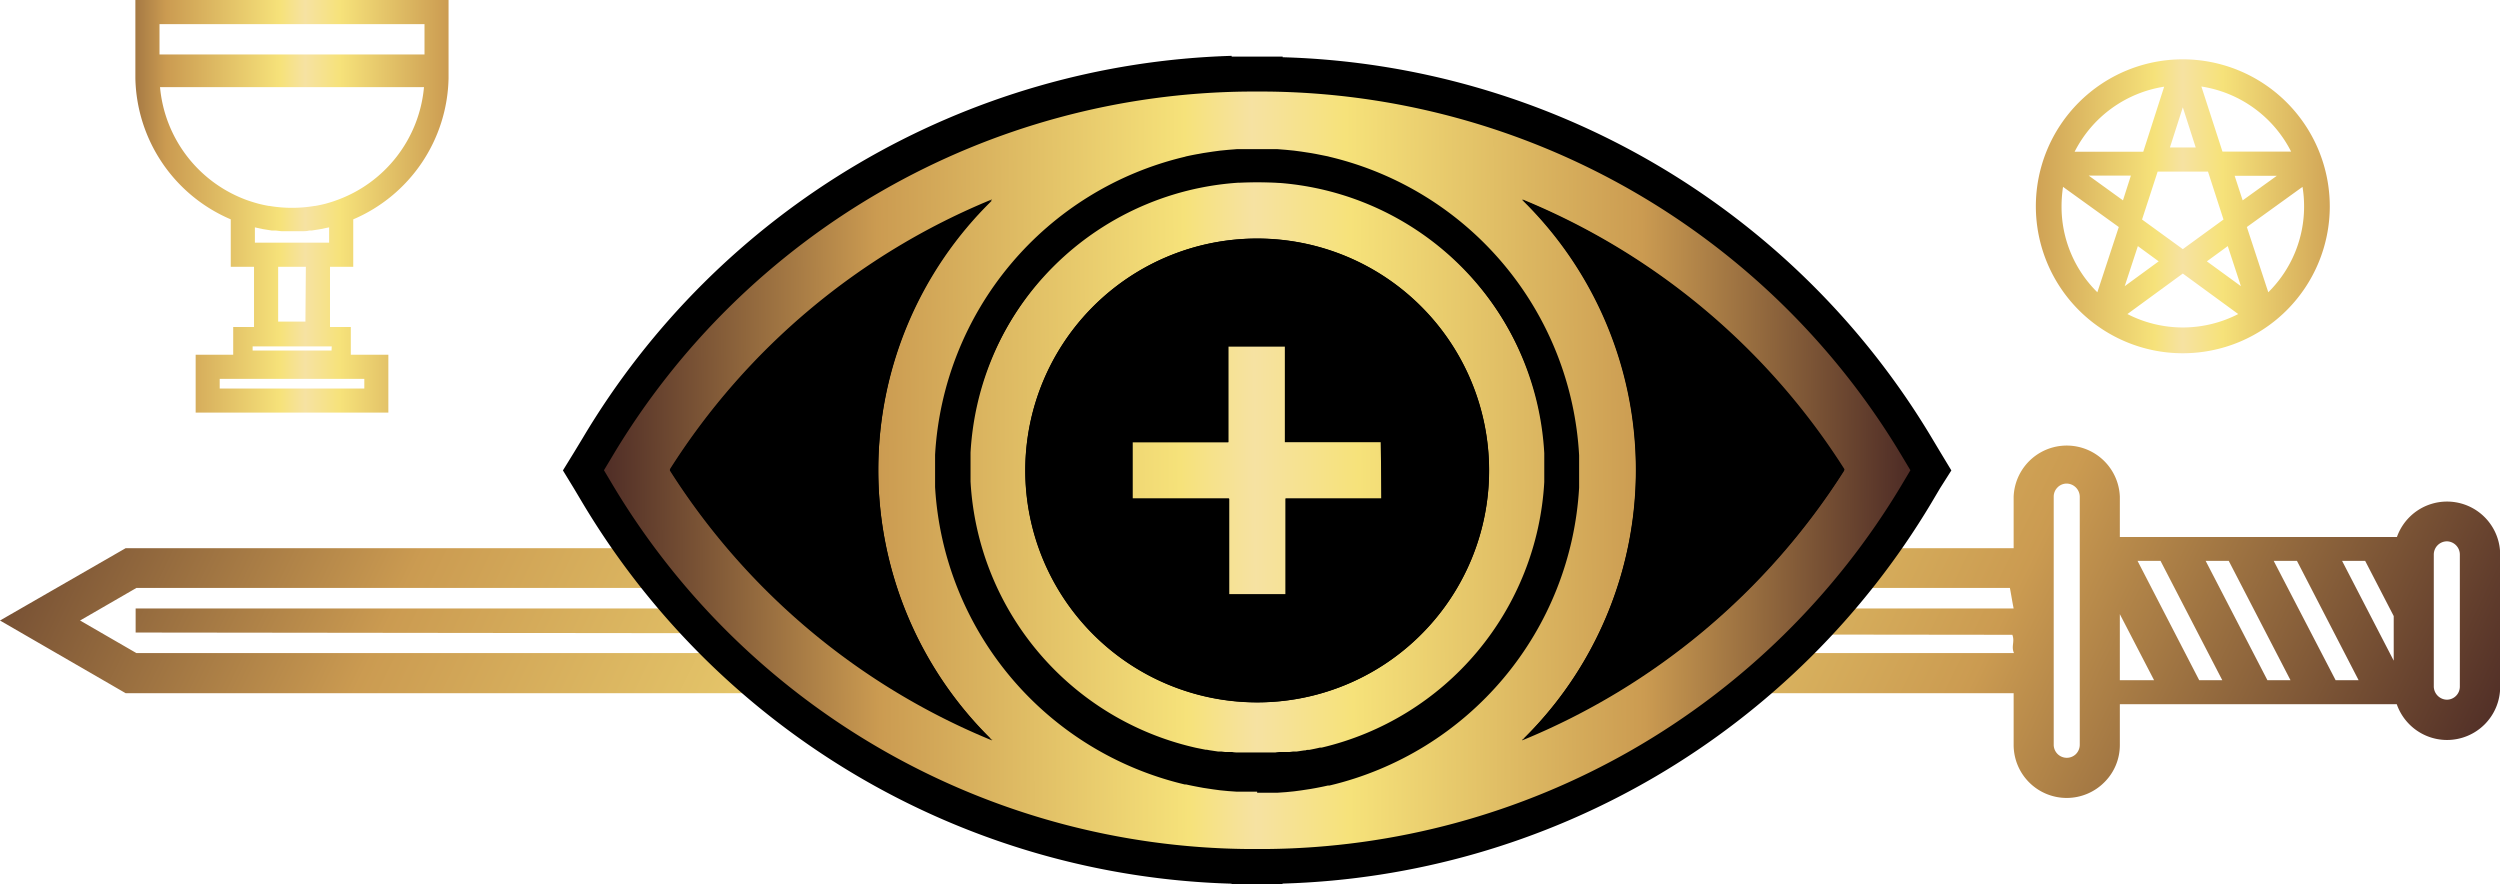 <?xml version="1.0" encoding="UTF-8"?> <svg xmlns="http://www.w3.org/2000/svg" xmlns:xlink="http://www.w3.org/1999/xlink" viewBox="0 0 286.98 101.53"> <defs> <style>.cls-1{fill:url(#Новый_образец_градиента_1);}.cls-2{fill:url(#Новый_образец_градиента_1-2);}.cls-3{fill:url(#Новый_образец_градиента_1-4);}.cls-4{fill:url(#Новый_образец_градиента_1-5);}.cls-5{fill:url(#Новый_образец_градиента_1-6);}.cls-6{fill:url(#Новый_образец_градиента_1-7);}</style> <linearGradient id="Новый_образец_градиента_1" x1="317.79" y1="242.98" x2="445.17" y2="-19.86" gradientTransform="translate(250.6 -317.44) rotate(90)" gradientUnits="userSpaceOnUse"> <stop offset="0" stop-color="#462523"></stop> <stop offset="0.22" stop-color="#cb9b51"></stop> <stop offset="0.45" stop-color="#f6e27a"></stop> <stop offset="0.5" stop-color="#f6e2a2"></stop> <stop offset="0.57" stop-color="#f6e27a"></stop> <stop offset="0.79" stop-color="#cb9b51"></stop> <stop offset="1" stop-color="#462523"></stop> </linearGradient> <linearGradient id="Новый_образец_градиента_1-2" x1="217.94" y1="23.68" x2="283.21" y2="23.68" gradientTransform="matrix(1, 0, 0, 1, 0, 0)" xlink:href="#Новый_образец_градиента_1"></linearGradient> <linearGradient id="Новый_образец_градиента_1-4" x1="6.55" y1="23.68" x2="63.54" y2="23.68" gradientTransform="matrix(1, 0, 0, 1, 0, 0)" xlink:href="#Новый_образец_градиента_1"></linearGradient> <linearGradient id="Новый_образец_градиента_1-5" x1="58.87" y1="54.5" x2="229.22" y2="53.51" gradientTransform="matrix(1, 0, 0, 1, 0, 0)" xlink:href="#Новый_образец_градиента_1"></linearGradient> <linearGradient id="Новый_образец_градиента_1-6" x1="64.91" y1="54.47" x2="223.22" y2="53.55" gradientTransform="matrix(1, 0, 0, 1, 0, 0)" xlink:href="#Новый_образец_градиента_1"></linearGradient> <linearGradient id="Новый_образец_градиента_1-7" x1="66.97" y1="54.46" x2="220.92" y2="53.56" gradientTransform="matrix(1, 0, 0, 1, 0, 0)" xlink:href="#Новый_образец_градиента_1"></linearGradient> </defs> <title>Ресурс 8</title> <g id="Слой_2" data-name="Слой 2"> <g id="Слой_2-2" data-name="Слой 2"> <path class="cls-1" d="M14.42,79.57H231.15V85.5a6.09,6.09,0,0,0,10.4,4.31,6,6,0,0,0,1.79-4.31V80.84h31.79a6.12,6.12,0,0,0,1.44,2.3A6.1,6.1,0,0,0,287,78.83V63.64h0a6.1,6.1,0,0,0-11.85-2H243.34V57a6.1,6.1,0,0,0-12.19,0v5.93H14.42L0,71.23Zm228.92-1.49V70.5l3.93,7.58Zm37.54-15.94a1.52,1.52,0,0,1,1.49,1.5V78.83a1.5,1.5,0,0,1-1.49,1.49,1.54,1.54,0,0,1-1.5-1.49V63.64A1.52,1.52,0,0,1,280.88,62.14Zm-9.38,2.24,3.28,6.34v5.12l-5.93-11.46Zm-7.83,0,7.08,13.7h-2.64L261,64.38Zm-7.83,0,7.09,13.7h-2.65l-7.09-13.7Zm-7.83,0,7.09,13.7h-2.65l-7.08-13.7ZM235.75,57a1.49,1.49,0,0,1,.44-1.05,1.47,1.47,0,0,1,1.06-.44A1.53,1.53,0,0,1,238.74,57V85.5a1.52,1.52,0,0,1-.44,1.06,1.5,1.5,0,0,1-2.55-1.06V79.57h0V62.89h0ZM15.66,67.49H230.72c.16.83.27,1.57.43,2.36H15.57v2.76L231,72.87c.31.79-.16,1.32.19,2.1H15.66L9.19,71.23Z"></path> <path class="cls-2" d="M250.57,6.81a16.87,16.87,0,1,0,16.87,16.87A16.89,16.89,0,0,0,250.57,6.81Zm2.89,12.89,1.78,5.5-4.67,3.4-4.68-3.4,1.79-5.5Zm-.76-9.77A13.93,13.93,0,0,1,263,17.4l-7.88,0Zm-3.61,7,1.48-4.61,1.48,4.61Zm-3.06.49-7.88,0a13.93,13.93,0,0,1,10.28-7.47Zm-6.26,2.74,4.84,0L243.7,23Zm3.45,5.9-2.46,7.49a13.76,13.76,0,0,1-4.11-9.88,14.88,14.88,0,0,1,.17-2.22Zm2.19,2.19L247.8,30l-3.9,2.85Zm5.16,3.15,6.36,4.65a13.9,13.9,0,0,1-12.72,0Zm2.76-1.4,2.4-1.75,1.51,4.6Zm3.19-9.82,4.84,0L257.44,23Zm7.79,1.27a13.66,13.66,0,0,1,.18,2.22,13.8,13.8,0,0,1-4.11,9.88l-2.46-7.49Z"></path> <path class="cls-2" d="M250.57,2.8a20.88,20.88,0,1,0,20.88,20.88A20.9,20.9,0,0,0,250.57,2.8Zm0,39a18.11,18.11,0,1,1,18.11-18.11A18.13,18.13,0,0,1,250.57,41.79Z"></path> <path class="cls-3" d="M15.54,0V9h0A18,18,0,0,0,26.49,25.18v5.45h2.67v6.91H26.77v3.18H22.46v6.64H44.58V40.72H40.27V37.54H37.88V30.63h2.67V25.18A18,18,0,0,0,51.49,9h0V0ZM41.82,44.6H25.22V43.49h16.6Zm-3.76-4.36H29v-.48h9.08Zm-3-3.32H31.93V30.63h3.18ZM37.78,26.1v1.76H29.26V26.1l.27.06.6.13.37.06.68.11.3,0c.28,0,.56.06.85.08h.14q.53,0,1.05,0t1,0h.14c.29,0,.57,0,.85-.08l.29,0,.69-.11.36-.06.62-.13ZM38.59,23c-.35.13-.7.24-1.06.34l-.18.05c-.39.1-.78.18-1.17.25h-.07a15.53,15.53,0,0,1-5.18,0h-.07c-.39-.07-.78-.15-1.17-.25l-.18-.05c-.36-.1-.71-.21-1.06-.33A15.25,15.25,0,0,1,18.37,10h30.3A15.23,15.23,0,0,1,38.59,23ZM18.31,2.77H48.73V6.25H18.31Z"></path> <polygon class="cls-4" points="139.07 70.28 139.07 59.25 128.03 59.25 128.03 48.76 139.07 48.76 139.07 37.72 149.56 37.72 149.56 48.76 160.6 48.76 160.6 59.25 149.56 59.25 149.56 70.28 139.07 70.28"></polygon> <path d="M147.56,39.72v11h11v6.49h-11v11h-6.49v-11H130V50.76h11v-11h6.49m4-4H137.07v11H126V61.25h11v11h14.49v-11h11V46.76h-11v-11Z"></path> <path class="cls-5" d="M144.31,89.11A35.11,35.11,0,1,1,179.42,54,35.14,35.14,0,0,1,144.31,89.11Zm0-59.72A24.62,24.62,0,1,0,168.93,54,24.64,24.64,0,0,0,144.31,29.39Z"></path> <path d="M144.31,20.9A33.11,33.11,0,1,1,111.21,54a33.14,33.14,0,0,1,33.1-33.1m0,59.72A26.62,26.62,0,1,0,117.7,54a26.65,26.65,0,0,0,26.61,26.62m0-63.72A37.11,37.11,0,1,0,181.42,54a37.14,37.14,0,0,0-37.11-37.1Zm0,59.72A22.62,22.62,0,1,1,166.93,54a22.63,22.63,0,0,1-22.62,22.62Z"></path> <path class="cls-6" d="M143.39,99.48h-.18A87.77,87.77,0,0,1,68.62,56.72L67,54l1.65-2.71A87.82,87.82,0,0,1,143.21,8.53h2v0h.17A87.82,87.82,0,0,1,220,51.3l1.63,2.7L220,56.71a87.78,87.78,0,0,1-74.6,42.77h-2ZM141.2,88.86l.91.07.8,0,1.4,0,1.4,0,.78,0,1-.07.89-.09.74-.09.95-.15.13,0,.47-.08c.47-.09.91-.18,1.34-.28l.19,0a35.24,35.24,0,0,0,27.11-32.35c0-.57,0-1.16,0-1.76s0-1.17,0-1.75a35.23,35.23,0,0,0-27.11-32.34l-.08,0-.11,0-1.26-.25-.55-.1-.16,0-.89-.13-.78-.11-.9-.09-.92-.07-.79,0c-.48,0-.94,0-1.41,0s-.93,0-1.39,0l-.86,0-.86.08-.93.08-.72.1-1.05.16-.47.09-.1,0c-.42.07-.84.15-1.25.24l-.25.06a35.24,35.24,0,0,0-27.08,32.35c0,.57,0,1.16,0,1.74s0,1.19,0,1.77a35.2,35.2,0,0,0,27.11,32.34l.16,0,1.34.27.5.09,1.05.16.78.11Zm40.93-60.13a45.45,45.45,0,0,1,0,50.56A77.55,77.55,0,0,0,209.33,54,77.49,77.49,0,0,0,182.13,28.73ZM79.3,54a77.46,77.46,0,0,0,27.2,25.29,45.45,45.45,0,0,1,0-50.56A77.41,77.41,0,0,0,79.3,54Z"></path> <path d="M144.31,10.51c.37,0,.72,0,1.08,0h0a85.82,85.82,0,0,1,72.91,41.8l1,1.67-1,1.68a85.82,85.82,0,0,1-72.91,41.8h0c-.36,0-.71,0-1.08,0s-.71,0-1.07,0h0a85.82,85.82,0,0,1-72.91-41.8l-1-1.68,1-1.67a85.82,85.82,0,0,1,72.91-41.8h0c.36,0,.71,0,1.07,0m0,80.49c.5,0,1,0,1.48,0l.84,0,1-.07.91-.09.83-.11,1.11-.17.56-.1c.47-.09.94-.18,1.4-.29l.18,0a37.32,37.32,0,0,0,28.65-34.19c0-.61,0-1.23,0-1.86s0-1.24,0-1.85A37.32,37.32,0,0,0,152.62,18l-.18-.05-1.4-.28-.56-.1-1.11-.17-.83-.11-.91-.09-1-.08-.84,0c-.49,0-1,0-1.48,0s-1,0-1.47,0l-.85,0-1,.08-.93.09-.82.11-1.12.17-.54.1c-.48.08-.95.18-1.42.28L136,18a37.34,37.34,0,0,0-28.66,34.2c0,.61,0,1.23,0,1.85s0,1.25,0,1.86A37.32,37.32,0,0,0,136,90.05l.16,0c.47.11.94.2,1.42.29l.54.1,1.12.17.82.11.93.09,1,.07.85,0q.74,0,1.47,0m30.43-6a79.47,79.47,0,0,0,37-31,79.5,79.5,0,0,0-37-31,43.38,43.38,0,0,1,0,62.07m-60.85,0a43.38,43.38,0,0,1,0-62.07,79.5,79.5,0,0,0-37,31,79.47,79.47,0,0,0,37,31m27.5-78.55v.08A89.81,89.81,0,0,0,66.9,50.27l-1,1.65L64.62,54l1.27,2.08,1,1.68a89.76,89.76,0,0,0,74.48,43.68v.08l2.51,0h.72l2.62,0v-.09a89.76,89.76,0,0,0,74.48-43.69l1-1.69L224,54l-1.25-2.07-1-1.67A89.8,89.8,0,0,0,147.24,6.57V6.5l-2.51,0H144l-2.62,0Zm.8,14.59.45,0,.34,0c.46,0,.89,0,1.33,0s.88,0,1.31,0l.37,0,.44,0,.84.07.42,0,.45,0,.64.09h.07l.86.13.13,0,.37.07h.08c.39.08.79.15,1.18.24l.06,0,.18,0a33.22,33.22,0,0,1,25.56,30.5c0,.47,0,1,0,1.64s0,1.18,0,1.67a33.22,33.22,0,0,1-25.56,30.49h-.05l-.15,0c-.4.1-.81.18-1.22.26h-.08c-.12,0-.23,0-.36.06l-.14,0-.86.13h-.07l-.35,0-.37.05-.37,0-.46,0c-.25,0-.54,0-.84.06h0l-.69,0c-.46,0-.9,0-1.34,0s-.87,0-1.31,0l-.68,0h-.06c-.32,0-.6,0-.88-.06l-.41,0-.41,0-.39-.05-.33,0h-.06l-1-.15-.31-.06-.07,0h-.07l-1.1-.22h0l-.3-.07a33.21,33.21,0,0,1-25.57-30.5c0-.61,0-1.15,0-1.66s0-1,0-1.65a33.24,33.24,0,0,1,25.51-30.49,2.22,2.22,0,0,0,.31-.07c.36-.07.72-.15,1.09-.21l.1,0,.1,0c.11,0,.23,0,.34-.06.31-.05.64-.11,1-.15h.06l.65-.09.39,0,.51-.05.8-.07ZM81.71,54A75.71,75.71,0,0,1,101,34.51a47.68,47.68,0,0,0,0,39A75.63,75.63,0,0,1,81.71,54ZM187.63,73.51a47.63,47.63,0,0,0,0-39A76,76,0,0,1,206.92,54a75.83,75.83,0,0,1-19.29,19.51Z"></path> <path d="M211.71,54a79.47,79.47,0,0,1-37,31,43.38,43.38,0,0,0,0-62.07A79.5,79.5,0,0,1,211.71,54Z"></path> <path d="M144.31,27.39A26.62,26.62,0,1,0,170.93,54,26.64,26.64,0,0,0,144.31,27.39ZM158.6,57.25h-11v11h-6.49v-11H130V50.76h11v-11h6.49v11h11Z"></path> <path d="M100.82,54a43.34,43.34,0,0,0,13.07,31,79.47,79.47,0,0,1-37-31,79.5,79.5,0,0,1,37-31A43.34,43.34,0,0,0,100.82,54Z"></path> </g> </g> </svg> 